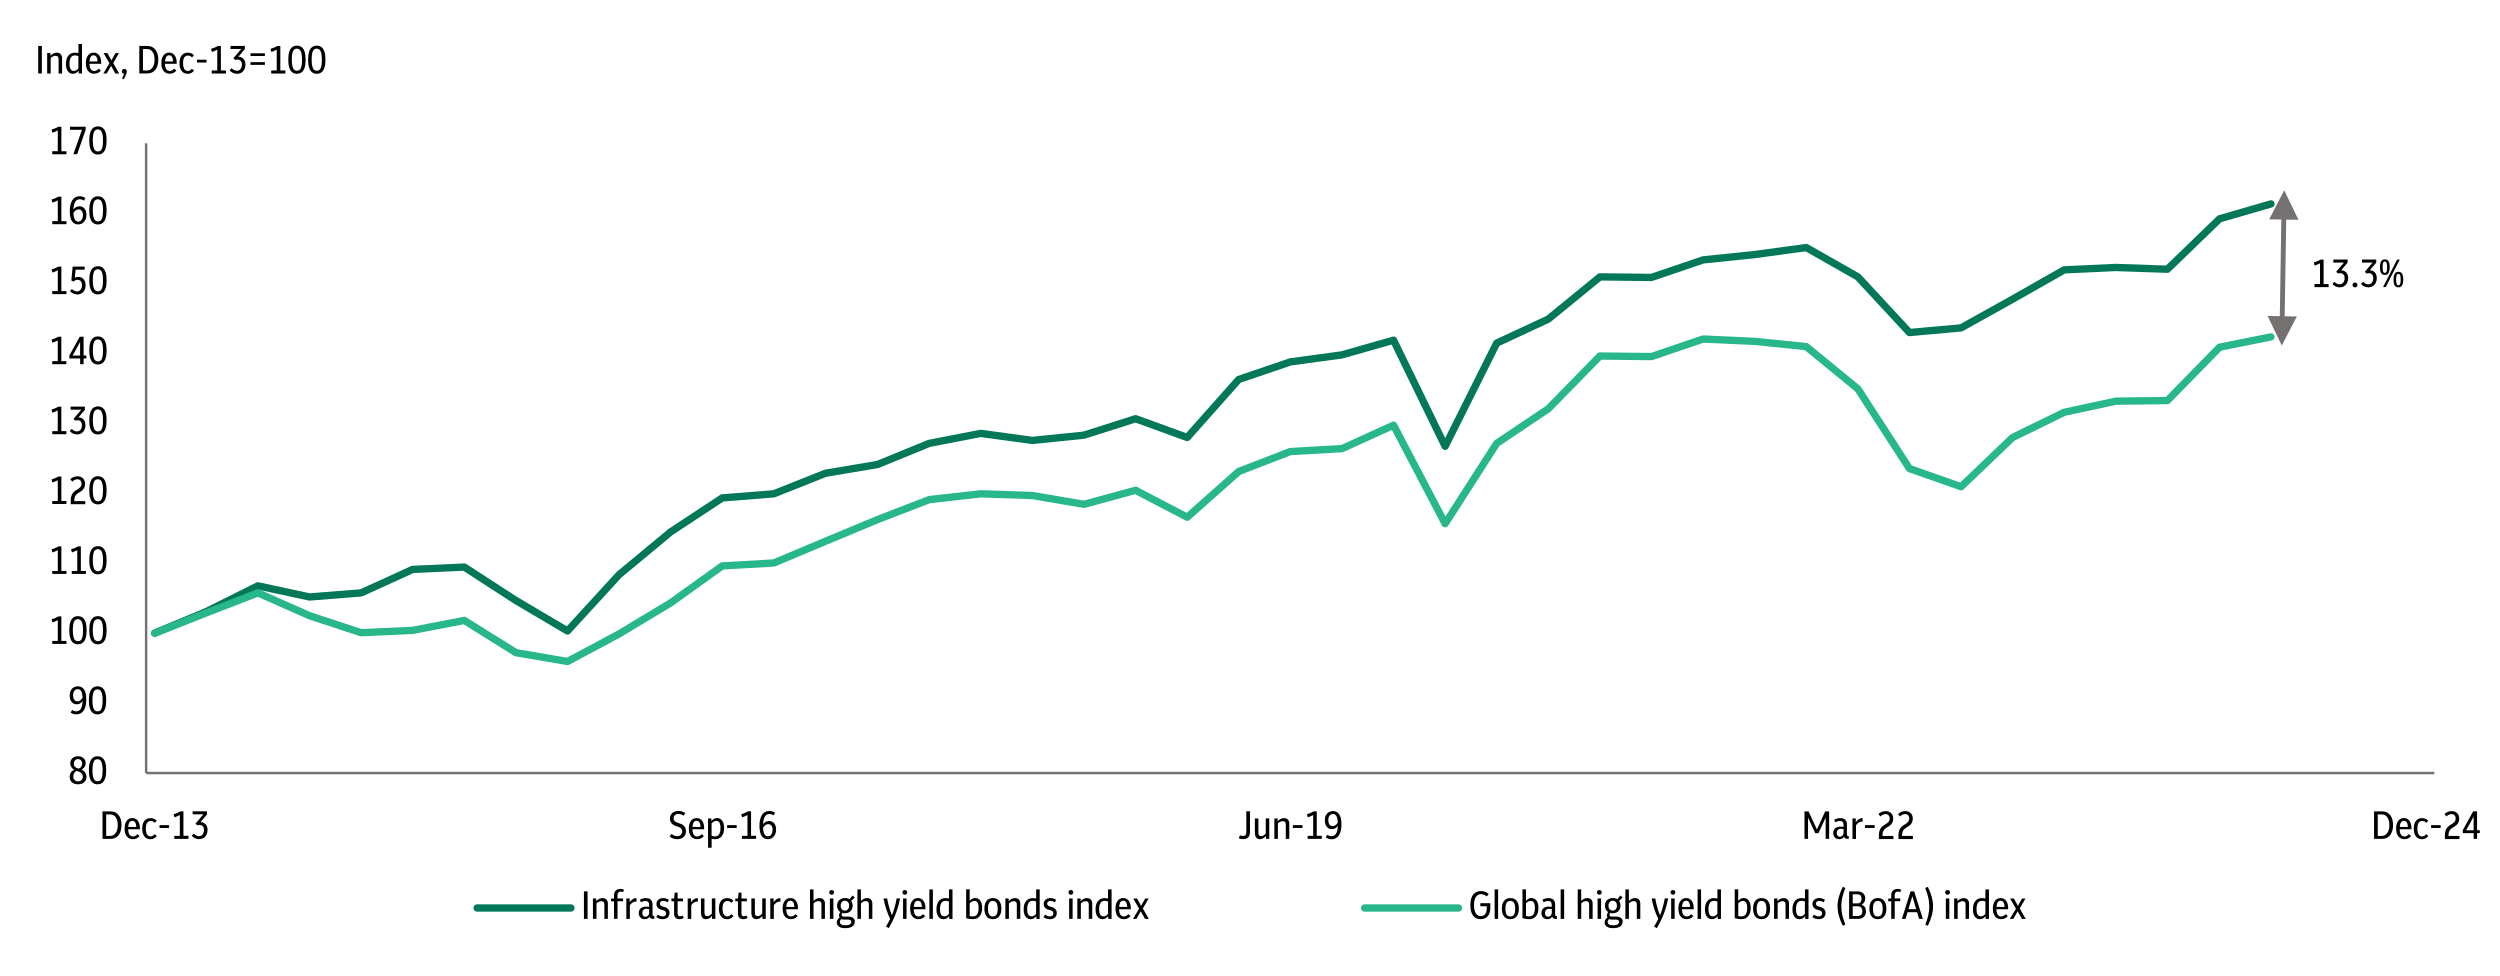 <?xml version="1.0" encoding="UTF-8"?>
<svg id="Layer_1" data-name="Layer 1" xmlns="http://www.w3.org/2000/svg" xmlns:xlink="http://www.w3.org/1999/xlink" viewBox="0 0 494.07 192.96">
  <defs>
    <style>
      .cls-1 {
        clip-path: url(#clippath-20);
      }

      .cls-2 {
        clip-path: url(#clippath-11);
      }

      .cls-3 {
        clip-path: url(#clippath-16);
      }

      .cls-4 {
        stroke: #767171;
        stroke-width: .48px;
      }

      .cls-4, .cls-5, .cls-6, .cls-7, .cls-8 {
        fill: none;
      }

      .cls-4, .cls-7, .cls-8 {
        stroke-linejoin: round;
      }

      .cls-9 {
        clip-path: url(#clippath-2);
      }

      .cls-10 {
        clip-path: url(#clippath-13);
      }

      .cls-11, .cls-5, .cls-12, .cls-13 {
        stroke-width: 0px;
      }

      .cls-14 {
        clip-path: url(#clippath-15);
      }

      .cls-15 {
        clip-path: url(#clippath-6);
      }

      .cls-16 {
        clip-path: url(#clippath-7);
      }

      .cls-17 {
        clip-path: url(#clippath-21);
      }

      .cls-18 {
        clip-path: url(#clippath-1);
      }

      .cls-19 {
        clip-path: url(#clippath-4);
      }

      .cls-20 {
        clip-path: url(#clippath-12);
      }

      .cls-12 {
        fill: #fff;
      }

      .cls-6 {
        opacity: 0;
        stroke: #000;
        stroke-miterlimit: 10;
        stroke-width: .14px;
      }

      .cls-21 {
        clip-path: url(#clippath-9);
      }

      .cls-22 {
        clip-path: url(#clippath);
      }

      .cls-7 {
        stroke: #27b78a;
      }

      .cls-7, .cls-8 {
        stroke-linecap: round;
        stroke-width: 1.45px;
      }

      .cls-23 {
        clip-path: url(#clippath-19);
      }

      .cls-24 {
        clip-path: url(#clippath-3);
      }

      .cls-25 {
        clip-path: url(#clippath-8);
      }

      .cls-26 {
        clip-path: url(#clippath-18);
      }

      .cls-27 {
        clip-path: url(#clippath-14);
      }

      .cls-28 {
        clip-path: url(#clippath-17);
      }

      .cls-29 {
        clip-path: url(#clippath-5);
      }

      .cls-30 {
        clip-path: url(#clippath-10);
      }

      .cls-13 {
        fill: #767171;
      }

      .cls-8 {
        stroke: #027858;
      }
    </style>
    <clipPath id="clippath">
      <rect class="cls-5" x="-.07" y="-.1" width="494.16" height="211.2"/>
    </clipPath>
    <clipPath id="clippath-1">
      <rect class="cls-5" x=".05" y=".02" width="494.04" height="211.08"/>
    </clipPath>
    <clipPath id="clippath-2">
      <rect class="cls-5" x=".05" y=".02" width="494.04" height="211.08"/>
    </clipPath>
    <clipPath id="clippath-3">
      <rect class="cls-5" x=".05" y=".02" width="494.04" height="211.08"/>
    </clipPath>
    <clipPath id="clippath-4">
      <rect class="cls-5" x=".05" y=".02" width="494.04" height="211.08"/>
    </clipPath>
    <clipPath id="clippath-5">
      <rect class="cls-5" x=".05" y=".02" width="494.04" height="211.08"/>
    </clipPath>
    <clipPath id="clippath-6">
      <rect class="cls-5" x=".05" y=".02" width="494.04" height="211.08"/>
    </clipPath>
    <clipPath id="clippath-7">
      <rect class="cls-5" x=".05" y=".02" width="494.04" height="211.08"/>
    </clipPath>
    <clipPath id="clippath-8">
      <rect class="cls-5" x=".05" y=".02" width="494.04" height="211.08"/>
    </clipPath>
    <clipPath id="clippath-9">
      <rect class="cls-5" x=".05" y=".02" width="494.04" height="211.08"/>
    </clipPath>
    <clipPath id="clippath-10">
      <rect class="cls-5" x=".05" y=".02" width="494.04" height="211.08"/>
    </clipPath>
    <clipPath id="clippath-11">
      <rect class="cls-5" x=".05" y=".02" width="494.04" height="211.08"/>
    </clipPath>
    <clipPath id="clippath-12">
      <rect class="cls-5" x=".05" y=".02" width="494.04" height="211.08"/>
    </clipPath>
    <clipPath id="clippath-13">
      <rect class="cls-5" x=".05" y=".02" width="494.04" height="211.08"/>
    </clipPath>
    <clipPath id="clippath-14">
      <rect class="cls-5" x=".05" y=".02" width="494.04" height="211.08"/>
    </clipPath>
    <clipPath id="clippath-15">
      <rect class="cls-5" x=".05" y=".02" width="494.04" height="211.08"/>
    </clipPath>
    <clipPath id="clippath-16">
      <rect class="cls-5" x=".05" y=".02" width="494.04" height="211.08"/>
    </clipPath>
    <clipPath id="clippath-17">
      <rect class="cls-5" x=".05" y=".02" width="494.04" height="211.08"/>
    </clipPath>
    <clipPath id="clippath-18">
      <rect class="cls-5" x=".05" y=".02" width="494.04" height="211.08"/>
    </clipPath>
    <clipPath id="clippath-19">
      <rect class="cls-5" x=".05" y=".02" width="494.04" height="211.08"/>
    </clipPath>
    <clipPath id="clippath-20">
      <rect class="cls-5" x=".05" y=".02" width="494.04" height="211.08"/>
    </clipPath>
    <clipPath id="clippath-21">
      <rect class="cls-5" x=".05" y=".02" width="494.04" height="211.08"/>
    </clipPath>
  </defs>
  <g class="cls-22">
    <rect class="cls-6" width="494.07" height="211.08"/>
  </g>
  <rect class="cls-12" width="494.07" height="192.98"/>
  <line class="cls-4" x1="28.88" y1="152.77" x2="28.88" y2="28.33"/>
  <line class="cls-4" x1="28.88" y1="152.77" x2="481.1" y2="152.77"/>
  <polyline class="cls-8" points="30.58 125.11 40.78 120.87 50.97 115.78 61.17 117.98 71.37 117.17 81.56 112.53 91.76 112.07 101.95 118.67 112.15 124.7 122.35 113.57 132.54 105.12 142.74 98.4 152.93 97.59 163.13 93.53 173.44 91.79 183.64 87.62 193.83 85.65 204.03 87.04 214.23 86 224.42 82.75 234.62 86.46 244.81 74.99 255.01 71.52 265.21 70.13 275.4 67.23 285.6 88.2 295.79 67.81 305.99 63.06 316.19 54.72 326.38 54.83 336.58 51.36 346.77 50.31 356.97 48.92 367.17 54.72 377.36 65.72 387.56 64.8 397.75 59.12 407.95 53.33 418.15 52.86 428.34 53.21 438.65 43.24 448.8 40.3"/>
  <polyline class="cls-7" points="30.58 125.16 40.78 121.11 50.97 117.17 61.17 121.68 71.37 125.04 81.56 124.58 91.76 122.61 101.95 128.98 112.15 130.73 122.35 125.28 132.54 119.14 142.74 111.84 152.93 111.26 163.13 106.97 173.44 102.68 183.64 98.74 193.83 97.59 204.03 97.93 214.23 99.67 224.42 96.89 234.62 102.22 244.81 93.18 255.01 89.24 265.21 88.66 275.4 84.03 285.6 103.49 295.79 87.62 305.99 80.78 316.19 70.36 326.38 70.47 336.58 67 346.77 67.46 356.97 68.5 367.17 76.85 377.36 92.6 387.56 96.19 397.75 86.46 407.95 81.48 418.15 79.28 428.34 79.16 438.65 68.62 448.8 66.58"/>
  <g class="cls-18">
    <g>
      <path class="cls-11" d="M15.43,155c-.5,0-.9-.13-1.21-.4-.3-.27-.45-.62-.45-1.07,0-.63.29-1.1.86-1.4-.24-.15-.42-.34-.55-.56-.13-.22-.19-.47-.19-.75s.07-.51.2-.72c.13-.21.31-.37.54-.48.23-.11.49-.17.78-.17s.56.06.79.17c.23.12.41.28.54.48s.2.44.2.71c0,.57-.27,1-.82,1.29.3.14.54.34.71.58.17.24.26.52.26.85,0,.3-.07.56-.21.78s-.33.39-.58.51-.54.18-.87.18ZM14.48,153.43c0,.3.09.54.27.72.18.18.4.27.67.27s.5-.08.68-.25.27-.39.27-.68-.1-.51-.29-.69c-.19-.18-.46-.31-.79-.4-.05-.02-.1-.03-.15-.05-.21.1-.37.24-.48.42s-.17.4-.17.65ZM14.59,150.93c0,.26.08.47.23.62s.39.27.72.35c.24-.09.42-.22.53-.4.11-.18.17-.38.17-.6,0-.27-.08-.48-.24-.64-.16-.16-.36-.24-.59-.24s-.43.08-.58.24c-.15.16-.23.38-.23.66Z"/>
      <path class="cls-11" d="M19.27,155c-.35,0-.65-.09-.91-.28-.26-.19-.45-.48-.59-.89s-.21-.94-.21-1.6.07-1.2.21-1.6.34-.71.59-.89c.26-.19.56-.28.91-.28s.66.09.92.28c.26.19.45.48.59.89s.21.94.21,1.6-.07,1.2-.21,1.6-.34.71-.59.89c-.26.19-.56.28-.92.28ZM19.27,154.4c.23,0,.42-.07.57-.21s.26-.36.33-.68c.07-.31.11-.74.11-1.28s-.04-.97-.12-1.29-.19-.55-.34-.69c-.15-.14-.33-.21-.55-.21s-.41.07-.56.21c-.15.14-.26.36-.33.68s-.11.74-.11,1.28.04.97.12,1.29c.08.32.19.55.34.69s.33.21.55.21Z"/>
    </g>
  </g>
  <g class="cls-9">
    <g>
      <path class="cls-11" d="M15.09,141.18c-.42,0-.8-.12-1.14-.37l.31-.5c.26.18.54.27.83.27.77,0,1.18-.67,1.24-2.02-.32.42-.71.63-1.19.63-.27,0-.51-.07-.72-.22s-.37-.35-.48-.61-.17-.56-.17-.91c0-.38.07-.71.21-.98.14-.27.33-.48.57-.62s.52-.22.83-.22c.54,0,.95.21,1.24.64s.43,1.09.43,1.99-.17,1.65-.51,2.16c-.34.51-.82.76-1.43.76ZM14.45,137.42c0,.36.08.65.23.86.15.21.36.32.6.32.4,0,.75-.24,1.04-.71-.03-.57-.12-.99-.27-1.27s-.38-.42-.68-.42c-.28,0-.51.11-.67.32-.17.21-.25.51-.25.89Z"/>
      <path class="cls-11" d="M19.27,141.18c-.35,0-.65-.09-.91-.28-.26-.19-.45-.48-.59-.89s-.21-.94-.21-1.6.07-1.2.21-1.6.34-.71.59-.89c.26-.19.56-.28.91-.28s.66.09.92.28c.26.19.45.48.59.89s.21.94.21,1.6-.07,1.2-.21,1.6-.34.71-.59.89c-.26.19-.56.28-.92.28ZM19.27,140.59c.23,0,.42-.07.57-.21s.26-.36.33-.68c.07-.31.11-.74.11-1.28s-.04-.97-.12-1.29-.19-.55-.34-.69c-.15-.14-.33-.21-.55-.21s-.41.07-.56.21c-.15.14-.26.36-.33.68s-.11.74-.11,1.28.04.97.12,1.29c.08.32.19.55.34.69s.33.21.55.21Z"/>
    </g>
  </g>
  <g class="cls-24">
    <g>
      <path class="cls-11" d="M10.33,127.27v-.6h1.09v-4.11c-.17.09-.34.17-.51.24-.17.07-.35.14-.55.21l-.17-.61c.25-.08.49-.16.72-.26.23-.1.44-.2.64-.32h.58v4.84h1v.6h-2.8Z"/>
      <path class="cls-11" d="M15.4,127.33c-.35,0-.66-.09-.91-.28-.26-.19-.45-.48-.59-.89-.14-.41-.21-.95-.21-1.61s.07-1.2.21-1.61.34-.71.59-.89c.26-.19.56-.28.91-.28s.67.09.92.28c.26.19.45.49.59.89.14.41.21.95.21,1.61s-.07,1.2-.21,1.61c-.14.41-.34.71-.59.89-.26.19-.56.28-.92.28ZM15.4,126.73c.23,0,.42-.07.57-.21.15-.14.26-.36.33-.68.07-.32.11-.74.11-1.28s-.04-.98-.12-1.3-.19-.55-.34-.69c-.15-.14-.33-.21-.56-.21s-.41.07-.56.21c-.15.14-.26.36-.33.68-.07.32-.11.74-.11,1.28s.04.98.12,1.3.19.55.34.69c.15.14.33.21.55.21Z"/>
      <path class="cls-11" d="M19.35,127.33c-.35,0-.66-.09-.91-.28-.26-.19-.45-.48-.59-.89-.14-.41-.21-.95-.21-1.61s.07-1.2.21-1.61.34-.71.59-.89c.26-.19.56-.28.91-.28s.67.09.92.28c.26.19.45.49.59.89.14.41.21.95.21,1.61s-.07,1.2-.21,1.61c-.14.41-.34.71-.59.89-.26.19-.56.28-.92.28ZM19.35,126.73c.23,0,.42-.07.57-.21.15-.14.26-.36.33-.68.07-.32.11-.74.11-1.28s-.04-.98-.12-1.3-.19-.55-.34-.69c-.15-.14-.33-.21-.56-.21s-.41.07-.56.21c-.15.14-.26.36-.33.68-.07.32-.11.74-.11,1.28s.04.98.12,1.3.19.55.34.69c.15.14.33.21.55.21Z"/>
    </g>
  </g>
  <g class="cls-19">
    <g>
      <path class="cls-11" d="M10.33,113.44v-.6h1.09v-4.11c-.17.09-.34.17-.51.24-.17.07-.35.14-.55.21l-.17-.61c.25-.08.49-.16.72-.26.23-.1.44-.2.64-.32h.58v4.84h1v.6h-2.8Z"/>
      <path class="cls-11" d="M14.18,113.44v-.6h1.09v-4.11c-.17.09-.34.17-.51.24-.17.07-.35.14-.55.21l-.17-.61c.25-.08.49-.16.72-.26.23-.1.44-.2.64-.32h.58v4.84h1v.6h-2.8Z"/>
      <path class="cls-11" d="M19.35,113.5c-.35,0-.66-.09-.91-.28-.26-.19-.45-.48-.59-.89-.14-.41-.21-.95-.21-1.61s.07-1.2.21-1.61.34-.71.59-.89c.26-.19.56-.28.91-.28s.67.09.92.28c.26.19.45.49.59.89.14.41.21.95.21,1.61s-.07,1.2-.21,1.61c-.14.41-.34.71-.59.89-.26.19-.56.28-.92.28ZM19.35,112.9c.23,0,.42-.07.57-.21.15-.14.26-.36.33-.68.07-.32.11-.74.11-1.28s-.04-.98-.12-1.3-.19-.55-.34-.69c-.15-.14-.33-.21-.56-.21s-.41.07-.56.21c-.15.14-.26.36-.33.68-.07.32-.11.74-.11,1.28s.04.98.12,1.3.19.55.34.69c.15.14.33.21.55.21Z"/>
    </g>
  </g>
  <g class="cls-29">
    <g>
      <path class="cls-11" d="M10.33,99.62v-.6h1.09v-4.11c-.17.09-.34.17-.51.24-.17.07-.35.14-.55.21l-.17-.61c.25-.08.49-.16.72-.26.23-.1.44-.2.64-.32h.58v4.84h1v.6h-2.8Z"/>
      <path class="cls-11" d="M13.98,99.62v-.69c0-.46.08-.85.23-1.18s.41-.6.77-.83l.54-.35c.22-.15.37-.3.46-.46.09-.16.13-.34.13-.53,0-.26-.07-.47-.22-.63-.15-.16-.35-.23-.61-.23-.34,0-.67.15-1,.46l-.39-.47c.21-.2.43-.35.67-.44.23-.09.48-.14.75-.14.47,0,.83.14,1.1.41s.4.63.4,1.1c0,.32-.07.59-.21.84-.14.24-.36.47-.68.67l-.59.37c-.43.28-.64.73-.64,1.36v.16h2.16v.61h-2.88Z"/>
      <path class="cls-11" d="M19.35,99.68c-.35,0-.66-.09-.91-.28-.26-.19-.45-.48-.59-.89-.14-.41-.21-.95-.21-1.61s.07-1.2.21-1.61.34-.71.59-.89c.26-.19.56-.28.91-.28s.67.09.92.28c.26.19.45.49.59.89.14.41.21.95.21,1.61s-.07,1.2-.21,1.61c-.14.41-.34.71-.59.89-.26.19-.56.28-.92.28ZM19.35,99.08c.23,0,.42-.07.57-.21.15-.14.26-.36.33-.68.07-.32.11-.74.11-1.28s-.04-.98-.12-1.3-.19-.55-.34-.69c-.15-.14-.33-.21-.56-.21s-.41.07-.56.21c-.15.14-.26.36-.33.68-.07.32-.11.74-.11,1.28s.04.98.12,1.3.19.55.34.69c.15.14.33.21.55.21Z"/>
    </g>
  </g>
  <g class="cls-15">
    <g>
      <path class="cls-11" d="M10.33,85.8v-.6h1.08v-4.09c-.17.09-.34.17-.51.24s-.35.14-.55.21l-.17-.61c.25-.08.49-.16.72-.26.23-.1.44-.2.64-.31h.58v4.83h.99v.6h-2.79Z"/>
      <path class="cls-11" d="M15.27,85.86c-.59,0-1.09-.22-1.49-.67l.4-.43c.32.34.66.5,1.02.5.3,0,.54-.11.72-.34.18-.23.27-.51.27-.85s-.08-.59-.24-.76c-.16-.17-.36-.26-.6-.26-.07,0-.14,0-.21.02-.07.02-.15.04-.23.06l-.39-.34,1.55-1.83h-2.11v-.6h2.82v.61l-1.28,1.52c.42.01.76.15,1.01.43s.38.65.38,1.13c0,.35-.07.65-.21.93s-.33.48-.57.64c-.25.15-.53.23-.86.23Z"/>
      <path class="cls-11" d="M19.35,85.86c-.35,0-.65-.09-.91-.28s-.45-.48-.59-.89-.21-.94-.21-1.6.07-1.2.21-1.6.34-.71.59-.89.56-.28.91-.28.66.09.92.28c.26.19.45.48.59.89s.21.94.21,1.6-.07,1.2-.21,1.6-.34.71-.59.89c-.26.19-.56.28-.92.28ZM19.35,85.27c.23,0,.42-.07.57-.21s.26-.36.33-.68c.07-.32.11-.74.11-1.28s-.04-.97-.12-1.29-.19-.55-.34-.69c-.15-.14-.33-.21-.55-.21s-.41.07-.56.21-.26.36-.33.68c-.07.32-.11.74-.11,1.28s.04.97.12,1.29c.08.32.19.55.34.69s.33.21.55.21Z"/>
    </g>
  </g>
  <g class="cls-16">
    <g>
      <path class="cls-11" d="M10.33,71.97v-.6h1.08v-4.09c-.17.09-.34.17-.51.24s-.35.14-.55.21l-.17-.61c.25-.08.49-.16.72-.26.23-.1.44-.2.64-.31h.58v4.83h.99v.6h-2.79Z"/>
      <path class="cls-11" d="M15.84,71.97v-1.13h-2.14v-.57l2.05-3.72h.77v3.72h.54v.57h-.54v1.13h-.68ZM14.36,70.26h1.47v-2.68l-1.47,2.68Z"/>
      <path class="cls-11" d="M19.35,72.03c-.35,0-.65-.09-.91-.28s-.45-.48-.59-.89-.21-.94-.21-1.6.07-1.2.21-1.6.34-.71.59-.89.56-.28.91-.28.66.09.92.28c.26.19.45.48.59.89s.21.94.21,1.6-.07,1.2-.21,1.6-.34.71-.59.89c-.26.19-.56.28-.92.28ZM19.35,71.44c.23,0,.42-.07.57-.21s.26-.36.33-.68c.07-.32.11-.74.11-1.28s-.04-.97-.12-1.29-.19-.55-.34-.69c-.15-.14-.33-.21-.55-.21s-.41.07-.56.21-.26.36-.33.68c-.07.32-.11.74-.11,1.28s.04.97.12,1.29c.08.32.19.55.34.69s.33.21.55.21Z"/>
    </g>
  </g>
  <g class="cls-25">
    <g>
      <path class="cls-11" d="M10.33,58.12v-.6h1.09v-4.11c-.17.09-.34.18-.51.25-.17.07-.35.14-.55.21l-.17-.61c.25-.08.49-.16.72-.26.23-.1.44-.2.64-.31h.58v4.84h1v.6h-2.8Z"/>
      <path class="cls-11" d="M15.26,58.18c-.28,0-.54-.06-.79-.17-.25-.12-.47-.27-.65-.46l.4-.43c.31.31.64.47,1,.47.29,0,.53-.11.71-.34.18-.23.28-.52.28-.87s-.08-.6-.23-.79c-.15-.19-.36-.29-.64-.29-.31,0-.57.11-.8.34l-.44-.2.26-2.75h2.37v.6h-1.79l-.15,1.6c.21-.11.44-.17.68-.17.43,0,.78.15,1.05.45.27.3.4.71.4,1.23,0,.36-.07.67-.21.94-.14.27-.33.48-.58.63-.25.15-.54.23-.87.23Z"/>
      <path class="cls-11" d="M19.35,58.18c-.35,0-.66-.09-.91-.28-.26-.19-.45-.48-.59-.89s-.21-.95-.21-1.61.07-1.2.21-1.61c.14-.41.34-.71.59-.89.26-.19.56-.28.91-.28s.67.09.92.28c.26.19.45.48.59.89.14.41.21.95.21,1.61s-.07,1.2-.21,1.61c-.14.41-.34.71-.59.89-.26.19-.56.28-.92.28ZM19.35,57.58c.23,0,.42-.07.57-.21.15-.14.26-.36.33-.68.07-.32.11-.74.11-1.28s-.04-.98-.12-1.3c-.08-.32-.19-.55-.34-.69s-.33-.21-.56-.21-.41.07-.56.21c-.15.14-.26.36-.33.68-.07.32-.11.74-.11,1.28s.04.98.12,1.3.19.55.34.69c.15.14.33.21.55.21Z"/>
    </g>
  </g>
  <g class="cls-21">
    <g>
      <path class="cls-11" d="M10.33,44.3v-.6h1.09v-4.11c-.17.09-.34.18-.51.25-.17.07-.35.14-.55.21l-.17-.61c.25-.08.49-.16.72-.26.23-.1.44-.2.64-.31h.58v4.84h1v.6h-2.8Z"/>
      <path class="cls-11" d="M15.47,44.36c-.53,0-.95-.21-1.24-.64-.29-.43-.44-1.09-.44-2s.17-1.66.51-2.17c.34-.51.82-.77,1.44-.77.42,0,.8.12,1.14.37l-.3.5c-.27-.18-.55-.27-.83-.27-.77,0-1.18.67-1.24,2.01.32-.41.72-.62,1.21-.62.4,0,.73.15.98.45.25.3.38.71.38,1.24,0,.38-.07.71-.21.99-.14.28-.33.5-.57.66-.24.16-.52.24-.84.24ZM15.55,41.38c-.41,0-.76.24-1.04.72.05,1.12.36,1.69.95,1.69.29,0,.52-.12.68-.36.17-.24.25-.55.25-.92s-.08-.65-.23-.84c-.16-.19-.36-.28-.61-.28Z"/>
      <path class="cls-11" d="M19.35,44.36c-.35,0-.66-.09-.91-.28-.26-.19-.45-.48-.59-.89s-.21-.95-.21-1.61.07-1.2.21-1.61c.14-.41.34-.71.59-.89.26-.19.56-.28.91-.28s.67.09.92.28c.26.19.45.48.59.89.14.41.21.95.21,1.61s-.07,1.2-.21,1.61c-.14.41-.34.71-.59.89-.26.19-.56.28-.92.28ZM19.35,43.76c.23,0,.42-.07.57-.21.15-.14.26-.36.33-.68.07-.32.11-.74.11-1.28s-.04-.98-.12-1.3c-.08-.32-.19-.55-.34-.69s-.33-.21-.56-.21-.41.07-.56.21c-.15.14-.26.36-.33.68-.07.32-.11.74-.11,1.28s.04.98.12,1.3.19.55.34.69c.15.14.33.21.55.21Z"/>
    </g>
  </g>
  <g class="cls-30">
    <g>
      <path class="cls-11" d="M10.33,30.48v-.6h1.09v-4.11c-.17.09-.34.18-.51.25-.17.07-.35.14-.55.21l-.17-.61c.25-.08.49-.16.72-.26.23-.1.44-.2.64-.31h.58v4.84h1v.6h-2.8Z"/>
      <path class="cls-11" d="M14.49,30.48l1.71-4.83h-2.36v-.61h3.09v.6l-1.68,4.84h-.76Z"/>
      <path class="cls-11" d="M19.35,30.54c-.35,0-.66-.09-.91-.28-.26-.19-.45-.48-.59-.89s-.21-.95-.21-1.61.07-1.2.21-1.61c.14-.41.34-.71.59-.89.26-.19.56-.28.91-.28s.67.09.92.28c.26.19.45.48.59.89.14.41.21.95.21,1.61s-.07,1.2-.21,1.61c-.14.41-.34.71-.59.89-.26.19-.56.28-.92.28ZM19.35,29.94c.23,0,.42-.07.57-.21.15-.14.26-.36.33-.68.07-.32.11-.74.11-1.28s-.04-.98-.12-1.3c-.08-.32-.19-.55-.34-.69s-.33-.21-.56-.21-.41.07-.56.21c-.15.14-.26.36-.33.68-.07.32-.11.74-.11,1.28s.04.98.12,1.3.19.55.34.69c.15.14.33.21.55.21Z"/>
    </g>
  </g>
  <g class="cls-2">
    <g>
      <path class="cls-11" d="M20.26,165.79v-5.44h1.57c.45,0,.84.11,1.17.33.33.22.58.53.75.93s.26.88.26,1.44-.09,1.05-.26,1.46-.43.73-.75.95c-.33.22-.72.33-1.17.33h-1.56ZM21.75,160.95h-.77v4.25h.77c.48,0,.85-.19,1.12-.58.27-.38.4-.91.4-1.56s-.13-1.17-.4-1.55c-.26-.37-.64-.56-1.13-.56Z"/>
      <path class="cls-11" d="M26.31,165.85c-.53,0-.94-.18-1.24-.54-.3-.36-.45-.88-.45-1.55s.14-1.16.41-1.53c.27-.37.64-.56,1.12-.56.31,0,.58.08.8.25.23.16.4.39.52.68.12.29.18.63.18,1.02v.27h-2.32c.03.95.35,1.42.96,1.42.33,0,.61-.16.86-.47l.44.39c-.34.41-.77.61-1.28.61ZM26.15,162.21c-.48,0-.75.41-.81,1.22h1.61c-.05-.81-.32-1.22-.8-1.22Z"/>
      <path class="cls-11" d="M29.73,165.85c-.51,0-.91-.18-1.19-.55-.29-.37-.43-.88-.43-1.54s.14-1.18.43-1.54c.29-.36.69-.54,1.21-.54.49,0,.89.17,1.22.51l-.38.43c-.23-.25-.5-.37-.81-.37-.64,0-.96.5-.96,1.49,0,.51.08.89.24,1.16.16.26.39.4.69.4s.57-.15.8-.45l.44.38c-.18.21-.37.37-.57.47-.2.1-.43.16-.69.16Z"/>
      <path class="cls-11" d="M31.53,163.63v-.56h1.89v.56h-1.89Z"/>
      <path class="cls-11" d="M34.45,165.79v-.6h1.09v-4.11c-.17.09-.34.17-.51.24-.17.07-.35.14-.55.21l-.17-.61c.25-.08.49-.16.72-.26.23-.1.44-.2.64-.32h.58v4.84h1v.6h-2.8Z"/>
      <path class="cls-11" d="M39.38,165.85c-.6,0-1.09-.23-1.49-.68l.4-.43c.32.34.66.51,1.03.51.3,0,.54-.11.72-.34.18-.23.27-.51.27-.86s-.08-.59-.24-.76-.36-.26-.61-.26c-.07,0-.14,0-.21.02-.07.02-.15.04-.23.06l-.39-.34,1.56-1.83h-2.12v-.6h2.83v.61l-1.28,1.52c.42.01.76.15,1.01.43.26.27.39.65.39,1.13,0,.35-.07.66-.21.93-.14.27-.33.49-.58.64s-.54.23-.87.23Z"/>
    </g>
  </g>
  <g class="cls-20">
    <g>
      <path class="cls-11" d="M133.84,165.85c-.56,0-1.05-.17-1.49-.51l.34-.53c.39.29.77.44,1.14.44.3,0,.54-.09.72-.26.18-.17.28-.4.28-.68,0-.22-.07-.41-.2-.56s-.35-.27-.64-.36l-.36-.12c-.38-.12-.68-.31-.9-.57s-.33-.57-.33-.94c0-.3.07-.56.21-.79.14-.22.33-.4.58-.52.25-.12.54-.19.87-.19.52,0,.98.14,1.37.43l-.33.52c-.35-.24-.69-.36-1.03-.36-.29,0-.51.08-.69.25-.17.17-.26.38-.26.64,0,.21.06.38.19.52s.32.25.59.33l.35.12c.45.14.78.33.99.59.22.25.32.57.32.96,0,.49-.16.87-.47,1.16-.31.28-.73.42-1.25.42Z"/>
      <path class="cls-11" d="M137.82,165.85c-.53,0-.94-.18-1.24-.54-.3-.36-.45-.88-.45-1.55s.14-1.16.41-1.53c.27-.37.64-.56,1.12-.56.31,0,.58.08.8.25.23.16.4.39.52.68.12.29.18.63.18,1.02v.27h-2.32c.03.95.35,1.42.96,1.42.33,0,.61-.16.86-.47l.44.39c-.34.41-.77.61-1.28.61ZM137.66,162.21c-.48,0-.75.41-.81,1.22h1.61c-.05-.81-.32-1.22-.8-1.22Z"/>
      <path class="cls-11" d="M139.93,167.54v-5.79h.65v.53c.17-.2.35-.35.53-.46.18-.1.39-.15.62-.15.41,0,.74.17.99.51.25.34.38.82.38,1.43,0,.72-.16,1.27-.47,1.66-.32.39-.75.58-1.31.58-.23,0-.46-.03-.68-.09v1.78h-.69ZM141.54,162.24c-.17,0-.34.04-.49.13-.16.09-.3.2-.42.35v2.46c.12.04.24.07.35.09.11.02.22.03.31.03.73,0,1.1-.56,1.1-1.69,0-.92-.28-1.38-.84-1.38Z"/>
      <path class="cls-11" d="M143.7,163.63v-.56h1.89v.56h-1.89Z"/>
      <path class="cls-11" d="M146.63,165.79v-.6h1.09v-4.11c-.17.09-.34.17-.51.24-.17.07-.35.14-.55.21l-.17-.61c.25-.08.49-.16.72-.26.23-.1.44-.2.64-.32h.58v4.84h1v.6h-2.8Z"/>
      <path class="cls-11" d="M151.77,165.85c-.53,0-.95-.21-1.24-.64-.29-.42-.44-1.09-.44-2s.17-1.65.51-2.17.82-.77,1.44-.77c.42,0,.8.12,1.14.37l-.3.5c-.27-.18-.55-.27-.83-.27-.77,0-1.18.67-1.24,2.01.32-.42.72-.62,1.21-.62.4,0,.73.15.98.45s.38.71.38,1.24c0,.38-.07.71-.21.99s-.33.5-.57.66c-.24.16-.52.24-.84.24ZM151.84,162.87c-.41,0-.76.24-1.04.72.05,1.12.36,1.69.95,1.69.29,0,.52-.12.68-.36s.25-.55.25-.92-.08-.65-.23-.84c-.16-.19-.36-.28-.61-.28Z"/>
    </g>
  </g>
  <g class="cls-10">
    <g>
      <path class="cls-11" d="M245.72,165.85c-.16,0-.31-.02-.47-.05s-.3-.08-.43-.14l.23-.58c.23.09.44.14.65.14.41,0,.61-.27.61-.82v-4.07h.72v4.05c0,.51-.12.88-.35,1.11-.24.23-.55.34-.95.34Z"/>
      <path class="cls-11" d="M249,165.85c-.67,0-1-.46-1-1.37v-2.73h.69v2.67c0,.31.04.53.12.64.08.12.22.18.41.18.36,0,.67-.17.93-.51v-2.99h.69v4.04h-.65v-.58c-.34.42-.73.64-1.19.64Z"/>
      <path class="cls-11" d="M251.85,165.79v-4.04h.65v.54c.37-.41.79-.61,1.26-.61.32,0,.57.1.76.29.18.2.28.46.28.8v3.02h-.69v-2.9c0-.4-.2-.6-.59-.6-.18,0-.36.04-.53.12-.17.08-.32.19-.44.32v3.06h-.69Z"/>
      <path class="cls-11" d="M255.51,163.63v-.56h1.89v.56h-1.89Z"/>
      <path class="cls-11" d="M258.43,165.79v-.6h1.09v-4.11c-.17.09-.34.17-.51.24-.17.07-.35.14-.55.21l-.17-.61c.25-.08.49-.16.72-.26.23-.1.44-.2.64-.32h.58v4.84h1v.6h-2.8Z"/>
      <path class="cls-11" d="M263.15,165.85c-.42,0-.8-.12-1.14-.37l.31-.5c.26.18.54.27.83.27.77,0,1.18-.67,1.24-2.02-.32.42-.71.63-1.19.63-.27,0-.52-.07-.72-.22-.21-.15-.37-.35-.49-.61-.12-.26-.17-.57-.17-.91,0-.38.07-.71.21-.98.14-.27.33-.48.57-.63.24-.14.52-.22.83-.22.54,0,.95.21,1.24.64.29.43.44,1.09.44,2s-.17,1.66-.51,2.17c-.34.51-.82.77-1.44.77ZM262.51,162.08c0,.36.08.65.23.87.16.21.36.32.61.32.4,0,.75-.24,1.04-.71-.03-.57-.12-.99-.27-1.27-.16-.28-.38-.42-.68-.42-.29,0-.51.11-.68.32s-.25.51-.25.89Z"/>
    </g>
  </g>
  <g class="cls-27">
    <g>
      <path class="cls-11" d="M356.62,165.79v-5.44h.8l1.65,3.57,1.64-3.57h.78v5.44h-.69v-4.22l-1.42,3.09h-.64l-1.42-3.09v4.22h-.69Z"/>
      <path class="cls-11" d="M363.5,165.85c-.36,0-.65-.11-.87-.33-.22-.22-.33-.51-.33-.88,0-.4.13-.71.38-.94.26-.23.61-.34,1.05-.34.09,0,.19,0,.29.01s.21.02.31.04v-.4c0-.51-.24-.76-.72-.76-.28,0-.58.08-.89.25l-.23-.5c.39-.21.8-.32,1.22-.32s.75.11.97.33c.22.22.33.54.33.95v1.89c0,.16.02.26.06.31.04.05.12.07.24.07h.05v.56h-.23c-.37,0-.61-.15-.71-.45-.19.34-.5.51-.95.51ZM363,164.64c0,.23.05.41.16.53.11.13.26.19.45.19.2,0,.38-.08.52-.23.14-.15.22-.37.22-.67v-.61c-.19-.04-.35-.06-.49-.06-.28,0-.49.07-.64.22-.15.15-.22.36-.22.63Z"/>
      <path class="cls-11" d="M366.1,165.79v-4.04h.65v.75c.16-.24.35-.44.57-.59.22-.15.43-.22.64-.22h.08s.05,0,.07.02v.65s-.04,0-.05,0h-.04c-.23,0-.45.06-.65.17-.2.11-.39.3-.57.56v2.71h-.69Z"/>
      <path class="cls-11" d="M368.59,163.63v-.56h1.89v.56h-1.89Z"/>
      <path class="cls-11" d="M371.32,165.79v-.69c0-.46.08-.85.23-1.18.15-.32.41-.6.77-.83l.54-.35c.22-.15.37-.3.46-.46s.13-.34.13-.53c0-.26-.07-.47-.22-.63-.15-.16-.35-.23-.61-.23-.34,0-.67.15-1,.46l-.39-.47c.21-.2.43-.35.67-.44.23-.09.48-.14.75-.14.47,0,.83.14,1.1.41s.4.63.4,1.1c0,.32-.07.59-.21.84s-.36.47-.68.67l-.59.37c-.42.28-.64.73-.64,1.36v.16h2.16v.61h-2.88Z"/>
      <path class="cls-11" d="M375.19,165.79v-.69c0-.46.08-.85.23-1.18.15-.32.41-.6.77-.83l.54-.35c.22-.15.37-.3.46-.46s.13-.34.13-.53c0-.26-.07-.47-.22-.63-.15-.16-.35-.23-.61-.23-.34,0-.67.15-1,.46l-.39-.47c.21-.2.43-.35.67-.44.23-.09.48-.14.75-.14.47,0,.83.14,1.1.41s.4.63.4,1.1c0,.32-.07.59-.21.84s-.36.47-.68.67l-.59.37c-.42.28-.64.73-.64,1.36v.16h2.16v.61h-2.88Z"/>
    </g>
  </g>
  <g class="cls-14">
    <g>
      <path class="cls-11" d="M469.18,165.79v-5.44h1.57c.45,0,.84.11,1.17.33.33.22.58.53.75.93.17.4.26.88.26,1.44s-.09,1.05-.26,1.46c-.18.41-.43.73-.75.95-.33.22-.71.33-1.17.33h-1.56ZM470.68,160.95h-.77v4.25h.77c.48,0,.85-.19,1.12-.58s.4-.91.4-1.56-.13-1.17-.4-1.55c-.26-.37-.64-.56-1.13-.56Z"/>
      <path class="cls-11" d="M475.23,165.85c-.53,0-.94-.18-1.24-.54-.3-.36-.45-.88-.45-1.55s.14-1.16.41-1.53c.27-.37.64-.56,1.12-.56.31,0,.58.08.8.25.23.16.4.39.52.68.12.29.18.63.18,1.02v.27h-2.33c.03.95.35,1.42.96,1.42.33,0,.61-.16.86-.47l.44.39c-.34.41-.77.61-1.28.61ZM475.07,162.21c-.48,0-.75.41-.81,1.22h1.61c-.05-.81-.32-1.22-.8-1.22Z"/>
      <path class="cls-11" d="M478.65,165.85c-.51,0-.91-.18-1.19-.55-.29-.37-.43-.88-.43-1.54s.14-1.18.43-1.54c.29-.36.69-.54,1.21-.54.49,0,.89.17,1.22.51l-.38.43c-.23-.25-.5-.37-.81-.37-.64,0-.96.5-.96,1.49,0,.51.08.89.24,1.16.16.26.39.4.69.4s.57-.15.8-.45l.44.38c-.18.21-.37.37-.57.47-.2.1-.43.16-.69.16Z"/>
      <path class="cls-11" d="M480.45,163.63v-.56h1.89v.56h-1.89Z"/>
      <path class="cls-11" d="M483.18,165.79v-.69c0-.46.08-.85.23-1.18.15-.32.41-.6.77-.83l.54-.35c.22-.15.37-.3.46-.46s.13-.34.13-.53c0-.26-.07-.47-.22-.63-.15-.16-.35-.23-.61-.23-.34,0-.67.15-1,.46l-.39-.47c.21-.2.43-.35.67-.44.23-.09.48-.14.75-.14.47,0,.83.14,1.1.41s.4.63.4,1.1c0,.32-.07.59-.21.84s-.36.47-.68.67l-.59.37c-.42.28-.64.73-.64,1.36v.16h2.16v.61h-2.88Z"/>
      <path class="cls-11" d="M488.86,165.79v-1.14h-2.15v-.58l2.06-3.73h.77v3.73h.54v.58h-.54v1.14h-.68ZM487.38,164.08h1.48v-2.69l-1.48,2.69Z"/>
    </g>
  </g>
  <line class="cls-8" x1="94.29" y1="179.44" x2="112.83" y2="179.44"/>
  <g class="cls-3">
    <g>
      <path class="cls-11" d="M115.4,181.6v-5.44h.72v5.44h-.72Z"/>
      <path class="cls-11" d="M117.18,181.6v-4.04h.65v.54c.37-.41.79-.61,1.26-.61.32,0,.57.1.76.29.18.2.28.46.28.8v3.02h-.69v-2.9c0-.4-.2-.6-.59-.6-.18,0-.36.04-.53.12-.17.08-.32.19-.44.32v3.06h-.69Z"/>
      <path class="cls-11" d="M121.35,181.6v-3.49h-.59v-.54h.59v-.64c0-.43.12-.75.37-.95s.54-.31.89-.31c.15,0,.28.01.4.05s.24.07.33.12l-.22.47c-.15-.07-.3-.11-.47-.11s-.31.06-.43.17c-.12.12-.18.3-.18.55v.64h1.1v.54h-1.1v3.49h-.69Z"/>
      <path class="cls-11" d="M123.78,181.6v-4.04h.65v.75c.16-.24.35-.44.57-.59.22-.15.43-.22.64-.22h.08s.05,0,.07.02v.65s-.04,0-.05,0h-.04c-.23,0-.45.06-.65.17s-.39.3-.57.56v2.71h-.69Z"/>
      <path class="cls-11" d="M127.44,181.66c-.36,0-.65-.11-.87-.33-.22-.22-.33-.51-.33-.88,0-.4.13-.71.38-.94.26-.23.61-.34,1.05-.34.09,0,.19,0,.3.01.1,0,.21.02.31.04v-.4c0-.51-.24-.76-.72-.76-.28,0-.58.08-.89.25l-.23-.5c.39-.21.8-.32,1.22-.32s.75.11.97.33c.22.22.33.54.33.95v1.89c0,.16.02.26.06.31.04.05.12.07.24.07h.05v.56h-.23c-.37,0-.61-.15-.71-.45-.19.34-.5.51-.95.51ZM126.94,180.45c0,.23.05.41.16.53.11.13.26.19.45.19.2,0,.38-.08.52-.23.15-.15.22-.37.22-.67v-.61c-.19-.04-.35-.06-.49-.06-.28,0-.49.07-.64.22-.15.15-.22.36-.22.63Z"/>
      <path class="cls-11" d="M130.96,181.66c-.23,0-.45-.04-.67-.11-.22-.07-.42-.17-.59-.3l.3-.49c.17.11.33.19.49.26.16.06.32.09.47.09.21,0,.38-.05.5-.16.12-.11.18-.26.18-.44,0-.31-.17-.51-.52-.61l-.42-.11c-.3-.08-.54-.22-.71-.42-.17-.2-.26-.44-.26-.73,0-.35.13-.63.38-.84.25-.21.57-.32.96-.32.2,0,.39.03.58.09.19.06.37.15.55.27l-.27.48c-.16-.09-.3-.17-.44-.21-.14-.05-.27-.07-.41-.07-.19,0-.34.05-.47.14-.12.1-.19.23-.19.4,0,.13.04.24.12.34s.21.17.38.22l.42.12c.32.09.56.23.73.44.17.2.25.45.25.74,0,.37-.12.67-.37.89-.25.22-.58.33-1,.33Z"/>
      <path class="cls-11" d="M134.28,181.66c-.32,0-.57-.09-.77-.28s-.29-.45-.29-.8v-2.47h-.53v-.54h.54l.12-1.17h.57v1.17h1.07v.54h-1.07v2.41c0,.21.05.36.14.45.09.09.2.13.31.13.15,0,.33-.06.54-.17l.22.47c-.12.09-.26.15-.41.19-.15.04-.29.06-.44.06Z"/>
      <path class="cls-11" d="M135.91,181.6v-4.04h.65v.75c.16-.24.35-.44.57-.59.22-.15.43-.22.64-.22h.08s.05,0,.07.02v.65s-.04,0-.05,0h-.04c-.23,0-.45.06-.65.17s-.39.3-.57.56v2.71h-.69Z"/>
      <path class="cls-11" d="M139.53,181.66c-.67,0-1-.46-1-1.37v-2.73h.69v2.67c0,.31.04.53.12.64.08.12.22.18.41.18.36,0,.67-.17.93-.51v-2.99h.69v4.04h-.65v-.58c-.34.42-.73.64-1.19.64Z"/>
      <path class="cls-11" d="M143.7,181.66c-.51,0-.91-.18-1.19-.55-.29-.37-.43-.88-.43-1.54s.14-1.18.43-1.54c.29-.36.69-.54,1.21-.54.49,0,.89.17,1.22.51l-.38.43c-.23-.25-.5-.37-.81-.37-.64,0-.96.5-.96,1.49,0,.51.08.89.24,1.16.16.26.39.4.69.4s.57-.15.8-.45l.44.38c-.18.21-.37.37-.57.47-.2.1-.43.16-.69.16Z"/>
      <path class="cls-11" d="M146.9,181.66c-.32,0-.57-.09-.77-.28s-.29-.45-.29-.8v-2.47h-.53v-.54h.54l.12-1.17h.57v1.17h1.07v.54h-1.07v2.41c0,.21.05.36.14.45.09.09.2.13.31.13.15,0,.33-.06.54-.17l.22.47c-.12.09-.26.15-.41.19-.15.04-.29.06-.44.06Z"/>
      <path class="cls-11" d="M149.49,181.66c-.67,0-1-.46-1-1.37v-2.73h.69v2.67c0,.31.04.53.12.64.08.12.22.18.41.18.36,0,.67-.17.93-.51v-2.99h.69v4.04h-.65v-.58c-.34.42-.73.64-1.19.64Z"/>
      <path class="cls-11" d="M152.23,181.6v-4.04h.65v.75c.16-.24.35-.44.57-.59.22-.15.43-.22.64-.22h.08s.05,0,.07.02v.65s-.04,0-.05,0h-.04c-.23,0-.45.06-.65.17s-.39.3-.57.56v2.71h-.69Z"/>
      <path class="cls-11" d="M156.36,181.66c-.53,0-.94-.18-1.24-.54-.3-.36-.45-.88-.45-1.55s.14-1.16.41-1.53c.27-.37.64-.56,1.12-.56.31,0,.58.08.8.25.23.16.4.39.52.68.12.29.18.63.18,1.02v.27h-2.32c.03.95.35,1.42.96,1.42.33,0,.61-.16.86-.47l.44.39c-.34.41-.77.61-1.28.61ZM156.2,178.01c-.48,0-.75.41-.81,1.22h1.61c-.05-.81-.32-1.22-.8-1.22Z"/>
      <path class="cls-11" d="M160.08,181.6v-5.83h.69v2.29c.36-.38.77-.58,1.22-.58.32,0,.57.1.76.29.18.2.28.46.28.8v3.02h-.69v-2.9c0-.4-.2-.6-.59-.6-.18,0-.36.04-.53.12-.17.08-.32.19-.44.32v3.06h-.69Z"/>
      <path class="cls-11" d="M164.35,176.83c-.13,0-.24-.05-.33-.14-.09-.09-.14-.21-.14-.34s.05-.25.14-.33.2-.13.33-.13.25.04.34.13c.09.09.14.2.14.33s-.05.25-.14.34c-.09.09-.2.14-.34.14ZM164.01,181.6v-4.04h.69v4.04h-.69Z"/>
      <path class="cls-11" d="M166.97,180.49c-.18,0-.35-.02-.51-.07-.04.06-.07.12-.09.18s-.04.13-.04.2c0,.1.04.18.11.25.07.07.18.1.33.1h.94c.37,0,.67.09.89.26.23.17.34.41.34.71,0,.39-.16.71-.47.95-.31.24-.78.36-1.4.36s-1.02-.11-1.29-.32c-.27-.21-.41-.49-.41-.82,0-.21.05-.4.16-.55.1-.16.24-.29.4-.4-.08-.12-.12-.25-.12-.4,0-.12.02-.25.07-.36.05-.12.11-.23.19-.34-.2-.12-.35-.29-.47-.51-.11-.21-.17-.46-.17-.75,0-.31.07-.58.2-.81.13-.22.31-.4.55-.52s.5-.18.79-.18c.35,0,.66.08.91.25l.61-.75.44.39-.7.7c.09.12.16.26.21.41s.07.32.07.51c0,.31-.07.58-.2.8-.13.22-.31.4-.54.52-.23.12-.49.18-.79.18ZM165.99,182.22c0,.2.09.36.26.47.18.11.46.17.86.17s.69-.06.87-.19c.18-.13.26-.28.26-.46,0-.17-.06-.29-.17-.36-.11-.07-.25-.11-.41-.11h-.85c-.2,0-.38-.03-.53-.1-.09.08-.17.16-.22.26-.05.1-.08.2-.08.31ZM166.97,179.96c.24,0,.44-.08.6-.25.16-.17.24-.41.24-.72s-.08-.56-.24-.73c-.16-.16-.36-.25-.6-.25s-.44.08-.59.25-.24.41-.24.73.08.56.24.72.36.25.59.25Z"/>
      <path class="cls-11" d="M169.45,181.6v-5.83h.69v2.29c.36-.38.77-.58,1.22-.58.32,0,.57.1.76.29.18.2.28.46.28.8v3.02h-.69v-2.9c0-.4-.2-.6-.59-.6-.18,0-.36.04-.53.12-.17.08-.32.19-.44.32v3.06h-.69Z"/>
      <path class="cls-11" d="M175.63,183.43l-.54-.33c.15-.24.3-.49.44-.74.14-.25.27-.5.39-.75-.31-.65-.58-1.31-.79-1.98-.22-.67-.39-1.36-.52-2.07h.71c.14.73.29,1.35.44,1.88.15.53.32,1.01.51,1.45.38-.91.69-2.02.94-3.34h.66c-.13.7-.3,1.38-.5,2.03-.2.65-.45,1.29-.73,1.92-.29.63-.62,1.27-1,1.92Z"/>
      <path class="cls-11" d="M178.81,176.83c-.13,0-.24-.05-.33-.14-.09-.09-.14-.21-.14-.34s.05-.25.14-.33.2-.13.33-.13.25.04.34.13c.09.09.14.2.14.33s-.05.25-.14.34c-.09.09-.2.14-.34.14ZM178.47,181.6v-4.04h.69v4.04h-.69Z"/>
      <path class="cls-11" d="M181.56,181.66c-.53,0-.94-.18-1.24-.54-.3-.36-.45-.88-.45-1.55s.14-1.16.41-1.53c.27-.37.64-.56,1.12-.56.31,0,.58.08.8.25.23.16.4.39.52.68.12.29.18.63.18,1.02v.27h-2.32c.03.95.35,1.42.96,1.42.33,0,.61-.16.86-.47l.44.39c-.34.41-.77.61-1.28.61ZM181.4,178.01c-.48,0-.75.41-.81,1.22h1.61c-.05-.81-.32-1.22-.8-1.22Z"/>
      <path class="cls-11" d="M183.67,181.6v-5.83h.69v5.83h-.69Z"/>
      <path class="cls-11" d="M186.44,181.66c-.41,0-.74-.17-.99-.51s-.38-.81-.38-1.42c0-.72.16-1.28.48-1.66s.75-.58,1.3-.58c.23,0,.46.03.69.09v-1.81h.7v5.83h-.65v-.54c-.17.2-.35.35-.53.45-.18.1-.39.15-.62.15ZM185.78,179.73c0,.46.07.81.22,1.03.15.23.35.34.62.34.17,0,.34-.04.49-.13.16-.09.3-.2.42-.35v-2.47c-.12-.04-.24-.07-.35-.09-.11-.02-.22-.03-.32-.03-.73,0-1.09.56-1.09,1.69Z"/>
      <path class="cls-11" d="M192.3,181.66c-.47,0-.93-.07-1.36-.22v-5.68h.69v2.27c.17-.19.34-.33.51-.42.18-.09.37-.14.59-.14.41,0,.74.17.99.51.25.34.38.81.38,1.42,0,.73-.16,1.28-.49,1.67-.32.39-.76.58-1.32.58ZM192.55,178.05c-.17,0-.34.04-.49.13-.16.09-.3.2-.42.35v2.5c.23.06.45.08.66.08.73,0,1.1-.56,1.1-1.69,0-.92-.28-1.38-.84-1.38Z"/>
      <path class="cls-11" d="M196.22,181.66c-.53,0-.95-.18-1.24-.54-.29-.36-.44-.87-.44-1.54s.15-1.18.44-1.55.7-.55,1.24-.55.95.18,1.24.54c.29.36.44.88.44,1.55s-.15,1.18-.44,1.54c-.29.36-.7.54-1.24.54ZM196.22,181.12c.33,0,.57-.13.72-.38.16-.25.23-.64.23-1.16,0-1.03-.32-1.54-.96-1.54s-.96.51-.96,1.54c0,.52.08.9.23,1.16.16.25.4.38.72.38Z"/>
      <path class="cls-11" d="M198.69,181.6v-4.04h.65v.54c.37-.41.79-.61,1.26-.61.32,0,.57.1.76.29.18.2.28.46.28.8v3.02h-.69v-2.9c0-.4-.2-.6-.59-.6-.18,0-.36.04-.53.12-.17.08-.32.19-.44.32v3.06h-.69Z"/>
      <path class="cls-11" d="M203.67,181.66c-.41,0-.74-.17-.99-.51s-.38-.81-.38-1.42c0-.72.16-1.28.48-1.66s.75-.58,1.3-.58c.23,0,.46.03.69.09v-1.81h.7v5.83h-.65v-.54c-.17.2-.35.35-.53.45-.18.1-.39.15-.62.15ZM203.01,179.73c0,.46.07.81.22,1.03.15.23.35.34.62.34.17,0,.34-.04.49-.13.16-.09.3-.2.42-.35v-2.47c-.12-.04-.24-.07-.35-.09-.11-.02-.22-.03-.32-.03-.73,0-1.09.56-1.09,1.69Z"/>
      <path class="cls-11" d="M207.49,181.66c-.23,0-.45-.04-.67-.11-.22-.07-.42-.17-.59-.3l.3-.49c.17.11.33.19.49.26.16.06.32.09.47.09.21,0,.38-.05.5-.16.12-.11.18-.26.18-.44,0-.31-.17-.51-.52-.61l-.42-.11c-.3-.08-.54-.22-.71-.42-.17-.2-.26-.44-.26-.73,0-.35.13-.63.38-.84.25-.21.57-.32.96-.32.2,0,.39.03.58.09.19.06.37.15.55.27l-.27.48c-.16-.09-.3-.17-.44-.21-.14-.05-.27-.07-.41-.07-.19,0-.34.05-.47.14-.12.1-.19.23-.19.4,0,.13.04.24.12.34s.21.17.38.22l.42.12c.32.09.56.23.73.44.17.2.25.45.25.74,0,.37-.12.67-.37.89-.25.22-.58.33-1,.33Z"/>
      <path class="cls-11" d="M211.63,176.83c-.13,0-.24-.05-.33-.14-.09-.09-.14-.21-.14-.34s.05-.25.14-.33.2-.13.33-.13.25.04.34.13c.09.09.14.2.14.33s-.05.25-.14.34c-.09.09-.2.14-.34.14ZM211.29,181.6v-4.04h.69v4.04h-.69Z"/>
      <path class="cls-11" d="M212.91,181.6v-4.04h.65v.54c.37-.41.79-.61,1.26-.61.32,0,.57.1.76.29.18.2.28.46.28.8v3.02h-.69v-2.9c0-.4-.2-.6-.59-.6-.18,0-.36.04-.53.12-.17.08-.32.19-.44.32v3.06h-.69Z"/>
      <path class="cls-11" d="M217.88,181.66c-.41,0-.74-.17-.99-.51s-.38-.81-.38-1.42c0-.72.16-1.28.48-1.66s.75-.58,1.3-.58c.23,0,.46.03.69.09v-1.81h.7v5.83h-.65v-.54c-.17.2-.35.35-.53.45-.18.1-.39.15-.62.15ZM217.23,179.73c0,.46.07.81.22,1.03.15.23.35.34.62.34.17,0,.34-.04.49-.13.16-.09.3-.2.42-.35v-2.47c-.12-.04-.24-.07-.35-.09-.11-.02-.22-.03-.32-.03-.73,0-1.09.56-1.09,1.69Z"/>
      <path class="cls-11" d="M222.14,181.66c-.53,0-.94-.18-1.24-.54-.3-.36-.45-.88-.45-1.55s.14-1.16.41-1.53c.27-.37.64-.56,1.12-.56.31,0,.58.08.8.25.23.16.4.39.52.68.12.29.18.63.18,1.02v.27h-2.32c.03.95.35,1.42.96,1.42.33,0,.61-.16.86-.47l.44.39c-.34.41-.77.61-1.28.61ZM221.98,178.01c-.48,0-.75.41-.81,1.22h1.61c-.05-.81-.32-1.22-.8-1.22Z"/>
      <path class="cls-11" d="M223.91,181.6l1.21-2.02-1.16-2.01h.75l.8,1.45.81-1.45h.68l-1.14,1.97,1.18,2.07h-.75l-.84-1.51-.87,1.51h-.68Z"/>
    </g>
  </g>
  <line class="cls-7" x1="269.7" y1="179.44" x2="288.24" y2="179.44"/>
  <g class="cls-28">
    <g>
      <path class="cls-11" d="M292.64,181.66c-.65,0-1.16-.24-1.52-.71s-.54-1.16-.54-2.06.19-1.64.56-2.1.89-.69,1.55-.69c.6,0,1.11.2,1.52.59l-.39.47c-.17-.14-.35-.25-.53-.33-.18-.08-.38-.12-.58-.12-.44,0-.78.18-1.03.53-.24.36-.37.9-.37,1.64s.12,1.29.36,1.64c.24.36.57.53.98.53.38,0,.67-.14.87-.41.2-.27.3-.66.3-1.15v-.39h-1.26v-.6h1.97v.92c0,.45-.08.84-.22,1.18-.15.33-.37.59-.65.77-.28.18-.62.27-1.02.27Z"/>
      <path class="cls-11" d="M295.38,181.6v-5.83h.69v5.83h-.69Z"/>
      <path class="cls-11" d="M298.49,181.66c-.53,0-.95-.18-1.24-.54-.29-.36-.44-.87-.44-1.54s.14-1.18.44-1.55c.29-.37.7-.55,1.24-.55s.95.18,1.24.54c.29.36.44.88.44,1.55s-.15,1.18-.44,1.54c-.29.36-.7.54-1.24.54ZM298.49,181.12c.33,0,.57-.13.72-.38s.23-.64.23-1.16c0-1.03-.32-1.54-.96-1.54s-.96.51-.96,1.54c0,.52.08.9.23,1.16s.4.38.72.38Z"/>
      <path class="cls-11" d="M302.24,181.66c-.47,0-.92-.07-1.36-.22v-5.68h.69v2.27c.17-.19.34-.33.51-.42.18-.09.37-.14.59-.14.41,0,.74.17.99.51.25.34.38.81.38,1.42,0,.73-.16,1.28-.49,1.67-.32.39-.76.58-1.32.58ZM302.49,178.05c-.17,0-.34.04-.49.13-.16.09-.3.2-.42.35v2.5c.23.06.45.08.66.08.73,0,1.1-.56,1.1-1.69,0-.92-.28-1.38-.84-1.38Z"/>
      <path class="cls-11" d="M305.83,181.66c-.36,0-.65-.11-.87-.33-.22-.22-.33-.51-.33-.88,0-.4.13-.71.38-.94.26-.23.61-.34,1.05-.34.09,0,.19,0,.29.01s.21.02.31.04v-.4c0-.51-.24-.76-.72-.76-.28,0-.58.08-.89.25l-.23-.5c.39-.21.8-.32,1.22-.32s.75.11.97.33c.22.22.33.54.33.95v1.89c0,.16.02.26.06.31.04.05.12.07.24.07h.05v.56h-.23c-.37,0-.61-.15-.71-.45-.19.34-.5.51-.95.51ZM305.33,180.45c0,.23.05.41.16.53.11.13.26.19.45.19.2,0,.38-.08.52-.23.14-.15.22-.37.22-.67v-.61c-.19-.04-.35-.06-.49-.06-.28,0-.49.07-.64.22-.15.15-.22.36-.22.63Z"/>
      <path class="cls-11" d="M308.43,181.6v-5.83h.69v5.83h-.69Z"/>
      <path class="cls-11" d="M311.8,181.6v-5.83h.69v2.29c.36-.38.77-.58,1.22-.58.32,0,.57.1.76.29.18.2.28.46.28.8v3.02h-.69v-2.9c0-.4-.2-.6-.59-.6-.18,0-.36.04-.53.12-.17.08-.32.19-.44.32v3.06h-.69Z"/>
      <path class="cls-11" d="M316.07,176.83c-.13,0-.24-.05-.33-.14-.09-.09-.14-.21-.14-.34s.05-.25.14-.33c.09-.09.2-.13.33-.13s.25.04.34.13.14.2.14.33-.05.25-.14.34c-.09.09-.2.14-.34.14ZM315.73,181.6v-4.04h.69v4.04h-.69Z"/>
      <path class="cls-11" d="M318.71,180.49c-.18,0-.35-.02-.5-.07-.04.06-.07.12-.09.18s-.04.13-.04.2c0,.1.04.18.11.25.07.07.18.1.33.1h.94c.37,0,.66.09.89.26s.34.41.34.71c0,.39-.16.71-.47.95s-.78.36-1.4.36-1.02-.11-1.29-.32c-.28-.21-.41-.49-.41-.82,0-.21.05-.4.16-.55.1-.16.24-.29.4-.4-.08-.12-.12-.25-.12-.4,0-.12.02-.25.07-.36.05-.12.11-.23.19-.34-.2-.12-.35-.29-.47-.51-.11-.21-.17-.46-.17-.75,0-.31.07-.58.2-.81.13-.22.31-.4.55-.52s.5-.18.79-.18c.35,0,.66.08.91.25l.61-.75.44.39-.7.7c.09.12.16.26.21.41.05.16.07.32.07.51,0,.31-.07.58-.2.8-.13.22-.31.4-.54.52-.23.12-.49.18-.79.18ZM317.72,182.22c0,.2.09.36.26.47.18.11.46.17.86.17s.69-.06.87-.19c.18-.13.26-.28.26-.46,0-.17-.06-.29-.17-.36-.11-.07-.25-.11-.41-.11h-.85c-.2,0-.38-.03-.53-.1-.09.08-.17.16-.22.26-.05.1-.08.2-.08.31ZM318.71,179.96c.24,0,.44-.08.6-.25s.24-.41.24-.72-.08-.56-.24-.73c-.16-.16-.36-.25-.6-.25s-.44.08-.59.25-.24.41-.24.73.08.56.24.72.36.25.59.25Z"/>
      <path class="cls-11" d="M321.22,181.6v-5.83h.69v2.29c.36-.38.77-.58,1.22-.58.32,0,.57.1.76.29.18.2.28.46.28.8v3.02h-.69v-2.9c0-.4-.2-.6-.59-.6-.18,0-.36.04-.53.12-.17.08-.32.19-.44.32v3.06h-.69Z"/>
      <path class="cls-11" d="M327.43,183.43l-.54-.33c.15-.24.3-.49.44-.74.14-.25.27-.5.39-.75-.31-.65-.58-1.31-.79-1.98-.22-.67-.39-1.36-.52-2.07h.71c.14.73.29,1.35.44,1.88.15.53.32,1.01.51,1.45.38-.91.69-2.02.94-3.34h.66c-.13.7-.3,1.38-.5,2.03s-.45,1.29-.73,1.92-.62,1.27-1,1.92Z"/>
      <path class="cls-11" d="M330.61,176.83c-.13,0-.24-.05-.33-.14-.09-.09-.14-.21-.14-.34s.05-.25.14-.33c.09-.09.2-.13.33-.13s.25.04.34.13.14.2.14.33-.05.25-.14.34c-.09.09-.2.14-.34.14ZM330.27,181.6v-4.04h.69v4.04h-.69Z"/>
      <path class="cls-11" d="M333.39,181.66c-.53,0-.94-.18-1.24-.54-.3-.36-.45-.88-.45-1.55s.14-1.16.41-1.53c.27-.37.64-.56,1.12-.56.31,0,.58.08.8.25.23.16.4.39.52.68.12.29.18.63.18,1.02v.27h-2.33c.03.95.35,1.42.96,1.42.33,0,.61-.16.86-.47l.44.39c-.34.41-.77.61-1.28.61ZM333.22,178.01c-.48,0-.75.41-.81,1.22h1.61c-.05-.81-.32-1.22-.8-1.22Z"/>
      <path class="cls-11" d="M335.49,181.6v-5.83h.69v5.83h-.69Z"/>
      <path class="cls-11" d="M338.31,181.66c-.41,0-.74-.17-.99-.51-.25-.34-.38-.81-.38-1.42,0-.72.16-1.28.48-1.66.32-.39.75-.58,1.3-.58.23,0,.46.03.69.09v-1.81h.7v5.83h-.65v-.54c-.17.2-.35.35-.53.45-.18.1-.39.15-.62.15ZM337.65,179.73c0,.46.07.81.22,1.03.15.23.35.34.62.34.17,0,.34-.04.49-.13s.3-.2.42-.35v-2.47c-.12-.04-.24-.07-.35-.09-.11-.02-.22-.03-.32-.03-.73,0-1.09.56-1.09,1.69Z"/>
      <path class="cls-11" d="M344.19,181.66c-.47,0-.92-.07-1.36-.22v-5.68h.69v2.27c.17-.19.34-.33.51-.42.18-.09.37-.14.59-.14.41,0,.74.17.99.51.25.34.38.81.38,1.42,0,.73-.16,1.28-.49,1.67-.32.39-.76.58-1.32.58ZM344.44,178.05c-.17,0-.34.04-.49.13-.16.09-.3.2-.42.35v2.5c.23.06.45.08.66.08.73,0,1.1-.56,1.1-1.69,0-.92-.28-1.38-.84-1.38Z"/>
      <path class="cls-11" d="M348.14,181.66c-.53,0-.95-.18-1.24-.54-.29-.36-.44-.87-.44-1.54s.14-1.18.44-1.55c.29-.37.7-.55,1.24-.55s.95.18,1.24.54c.29.36.44.88.44,1.55s-.15,1.18-.44,1.54c-.29.36-.7.54-1.24.54ZM348.14,181.12c.33,0,.57-.13.72-.38s.23-.64.23-1.16c0-1.03-.32-1.54-.96-1.54s-.96.51-.96,1.54c0,.52.08.9.23,1.16s.4.38.72.38Z"/>
      <path class="cls-11" d="M350.61,181.6v-4.04h.65v.54c.37-.41.79-.61,1.26-.61.32,0,.57.1.76.29.18.2.28.46.28.8v3.02h-.69v-2.9c0-.4-.2-.6-.59-.6-.18,0-.36.04-.53.12-.17.08-.32.19-.44.32v3.06h-.69Z"/>
      <path class="cls-11" d="M355.61,181.66c-.41,0-.74-.17-.99-.51-.25-.34-.38-.81-.38-1.42,0-.72.16-1.28.48-1.66.32-.39.75-.58,1.3-.58.23,0,.46.03.69.09v-1.81h.7v5.83h-.65v-.54c-.17.2-.35.35-.53.45-.18.1-.39.15-.62.15ZM354.95,179.73c0,.46.07.81.22,1.03.15.23.35.34.62.34.17,0,.34-.04.49-.13s.3-.2.42-.35v-2.47c-.12-.04-.24-.07-.35-.09-.11-.02-.22-.03-.32-.03-.73,0-1.09.56-1.09,1.69Z"/>
      <path class="cls-11" d="M359.43,181.66c-.23,0-.45-.04-.67-.11-.22-.07-.42-.17-.59-.3l.29-.49c.17.11.33.19.49.26.16.06.32.09.47.09.21,0,.38-.05.5-.16.12-.11.18-.26.18-.44,0-.31-.17-.51-.52-.61l-.42-.11c-.3-.08-.54-.22-.71-.42-.17-.2-.26-.44-.26-.73,0-.35.12-.63.38-.84.25-.21.57-.32.96-.32.2,0,.39.03.58.09s.37.15.55.27l-.27.48c-.16-.09-.3-.17-.44-.21-.14-.05-.27-.07-.41-.07-.19,0-.34.05-.47.14-.12.1-.19.23-.19.4,0,.13.04.24.12.34.08.1.2.17.38.22l.42.12c.32.09.56.23.73.44.17.2.25.45.25.74,0,.37-.12.67-.37.89-.25.22-.58.33-1,.33Z"/>
      <path class="cls-11" d="M364.18,182.95c-.33-.67-.58-1.32-.76-1.96s-.27-1.26-.27-1.89.09-1.25.27-1.88.44-1.28.76-1.96l.52.22c-.27.67-.47,1.3-.61,1.87-.13.57-.2,1.15-.2,1.74s.07,1.17.2,1.75c.13.58.33,1.21.6,1.88l-.51.22Z"/>
      <path class="cls-11" d="M365.44,181.6v-5.44h1.67c.46,0,.83.13,1.1.38s.41.59.41,1.01c0,.56-.24.97-.71,1.24.58.21.86.65.86,1.31,0,.45-.14.81-.42,1.09s-.66.41-1.15.41h-1.77ZM367.06,176.73h-.91v1.8h.96c.24,0,.43-.08.57-.25.14-.17.21-.4.21-.68s-.07-.51-.21-.65c-.14-.14-.35-.21-.62-.21ZM367.16,179.1h-1.01v1.93h1.02c.28,0,.5-.09.65-.26.15-.17.23-.4.23-.69s-.08-.54-.23-.71c-.15-.18-.37-.26-.66-.26Z"/>
      <path class="cls-11" d="M371.12,181.66c-.53,0-.95-.18-1.24-.54-.29-.36-.44-.87-.44-1.54s.14-1.18.44-1.55c.29-.37.7-.55,1.24-.55s.95.18,1.24.54c.29.36.44.88.44,1.55s-.15,1.18-.44,1.54c-.29.36-.7.54-1.24.54ZM371.12,181.12c.33,0,.57-.13.72-.38s.23-.64.23-1.16c0-1.03-.32-1.54-.96-1.54s-.96.51-.96,1.54c0,.52.08.9.23,1.16s.4.38.72.38Z"/>
      <path class="cls-11" d="M373.76,181.6v-3.49h-.59v-.54h.59v-.64c0-.43.12-.75.37-.95.24-.21.54-.31.89-.31.15,0,.28.01.4.05.12.03.24.07.33.12l-.22.47c-.15-.07-.3-.11-.47-.11s-.31.06-.43.17c-.12.12-.18.3-.18.55v.64h1.1v.54h-1.1v3.49h-.69Z"/>
      <path class="cls-11" d="M375.87,181.6l1.71-5.44h.71l1.72,5.44h-.75l-.39-1.32h-1.89l-.39,1.32h-.72ZM377.16,179.68h1.53l-.76-2.57-.77,2.57Z"/>
      <path class="cls-11" d="M381,182.95l-.51-.22c.27-.67.47-1.29.6-1.87.13-.58.19-1.17.19-1.76s-.07-1.17-.2-1.74c-.13-.57-.33-1.2-.6-1.87l.52-.22c.33.67.58,1.33.76,1.96.18.63.27,1.26.27,1.88s-.09,1.25-.27,1.89c-.18.63-.44,1.29-.76,1.96Z"/>
      <path class="cls-11" d="M384.89,176.83c-.13,0-.24-.05-.33-.14-.09-.09-.14-.21-.14-.34s.05-.25.14-.33c.09-.09.2-.13.33-.13s.25.04.34.13.14.2.14.33-.05.25-.14.34c-.09.09-.2.14-.34.14ZM384.55,181.6v-4.04h.69v4.04h-.69Z"/>
      <path class="cls-11" d="M386.19,181.6v-4.04h.65v.54c.37-.41.79-.61,1.26-.61.32,0,.57.1.76.29.18.2.28.46.28.8v3.02h-.69v-2.9c0-.4-.2-.6-.59-.6-.18,0-.36.04-.53.12-.17.08-.32.19-.44.32v3.06h-.69Z"/>
      <path class="cls-11" d="M391.27,181.66c-.41,0-.74-.17-.99-.51-.25-.34-.38-.81-.38-1.42,0-.72.16-1.28.48-1.66.32-.39.75-.58,1.3-.58.23,0,.46.03.69.09v-1.81h.7v5.83h-.65v-.54c-.17.2-.35.35-.53.45-.18.1-.39.15-.62.15ZM390.62,179.73c0,.46.07.81.22,1.03.15.23.35.34.62.34.17,0,.34-.04.49-.13s.3-.2.42-.35v-2.47c-.12-.04-.24-.07-.35-.09-.11-.02-.22-.03-.32-.03-.73,0-1.09.56-1.09,1.69Z"/>
      <path class="cls-11" d="M395.53,181.66c-.53,0-.94-.18-1.24-.54-.3-.36-.45-.88-.45-1.55s.14-1.16.41-1.53c.27-.37.64-.56,1.12-.56.31,0,.58.08.8.25.23.16.4.39.52.68.12.29.18.63.18,1.02v.27h-2.33c.03.95.35,1.42.96,1.42.33,0,.61-.16.86-.47l.44.39c-.34.41-.77.61-1.28.61ZM395.37,178.01c-.48,0-.75.41-.81,1.22h1.61c-.05-.81-.32-1.22-.8-1.22Z"/>
      <path class="cls-11" d="M397.2,181.6l1.21-2.02-1.16-2.01h.75l.8,1.45.81-1.45h.68l-1.13,1.97,1.18,2.07h-.75l-.84-1.51-.87,1.51h-.68Z"/>
    </g>
  </g>
  <g class="cls-26">
    <g>
      <path class="cls-11" d="M7.55,14.52v-5.44h.72v5.44h-.72Z"/>
      <path class="cls-11" d="M9.32,14.52v-4.04h.65v.54c.37-.41.79-.61,1.26-.61.32,0,.57.1.76.3.18.2.28.46.28.8v3.02h-.69v-2.9c0-.4-.2-.6-.59-.6-.18,0-.36.04-.53.12-.17.08-.32.19-.44.32v3.06h-.69Z"/>
      <path class="cls-11" d="M14.4,14.58c-.41,0-.74-.17-.99-.51-.25-.34-.38-.81-.38-1.42,0-.72.16-1.28.48-1.66s.75-.58,1.3-.58c.23,0,.46.03.69.09v-1.81h.7v5.83h-.65v-.54c-.17.2-.35.35-.53.45-.18.1-.39.15-.62.15ZM13.74,12.65c0,.46.07.81.22,1.03s.35.34.62.34c.17,0,.34-.04.49-.13.16-.09.3-.2.42-.35v-2.47c-.12-.04-.24-.06-.35-.09-.11-.02-.22-.03-.32-.03-.73,0-1.09.56-1.09,1.69Z"/>
      <path class="cls-11" d="M18.66,14.58c-.53,0-.94-.18-1.24-.54-.3-.36-.45-.88-.45-1.55s.14-1.16.41-1.53c.27-.37.64-.56,1.12-.56.31,0,.58.08.8.24.23.16.4.39.52.68.12.29.18.63.18,1.02v.27h-2.32c.03.95.35,1.42.96,1.42.33,0,.61-.16.86-.47l.44.39c-.34.41-.77.61-1.28.61ZM18.49,10.93c-.48,0-.75.41-.81,1.22h1.61c-.05-.81-.32-1.22-.8-1.22Z"/>
      <path class="cls-11" d="M20.42,14.52l1.21-2.02-1.16-2.01h.75l.8,1.45.81-1.45h.68l-1.14,1.97,1.18,2.07h-.75l-.84-1.51-.87,1.51h-.68Z"/>
      <path class="cls-11" d="M24.48,15.67l-.37-.16c.1-.2.19-.37.25-.51.06-.14.11-.28.16-.41-.13-.02-.24-.07-.32-.16-.08-.09-.12-.2-.12-.33,0-.13.05-.25.14-.34.1-.09.21-.14.35-.14s.26.05.35.14c.09.09.14.21.14.35,0,.16-.04.36-.13.59-.09.23-.24.56-.46.97Z"/>
      <path class="cls-11" d="M27.53,14.52v-5.44h1.57c.45,0,.84.11,1.17.33.33.22.58.53.75.93s.26.88.26,1.44-.09,1.05-.26,1.46-.43.73-.75.95c-.33.22-.72.33-1.17.33h-1.56ZM29.02,9.68h-.77v4.25h.77c.48,0,.85-.19,1.12-.58.27-.38.4-.9.4-1.56s-.13-1.17-.4-1.55c-.26-.37-.64-.56-1.13-.56Z"/>
      <path class="cls-11" d="M33.58,14.58c-.53,0-.94-.18-1.24-.54-.3-.36-.45-.88-.45-1.55s.14-1.16.41-1.53c.27-.37.64-.56,1.12-.56.31,0,.58.08.8.24.23.16.4.39.52.68.12.29.18.63.18,1.02v.27h-2.32c.03.95.35,1.42.96,1.42.33,0,.61-.16.86-.47l.44.39c-.34.41-.77.61-1.28.61ZM33.42,10.93c-.48,0-.75.41-.81,1.22h1.61c-.05-.81-.32-1.22-.8-1.22Z"/>
      <path class="cls-11" d="M37.09,14.58c-.51,0-.91-.18-1.19-.55-.29-.37-.43-.88-.43-1.54s.14-1.18.43-1.54c.29-.36.69-.54,1.21-.54.49,0,.89.17,1.22.51l-.38.43c-.23-.25-.5-.37-.81-.37-.64,0-.96.5-.96,1.49,0,.51.08.89.24,1.16.16.26.39.4.69.4s.57-.15.8-.45l.44.38c-.18.21-.37.37-.57.47s-.43.16-.69.16Z"/>
    </g>
  </g>
  <g class="cls-23">
    <path class="cls-11" d="M38.92,12.36v-.56h1.89v.56h-1.89Z"/>
  </g>
  <g class="cls-1">
    <g>
      <path class="cls-11" d="M41.85,14.52v-.6h1.09v-4.11c-.17.09-.34.18-.51.25-.17.07-.35.14-.55.21l-.17-.61c.25-.08.49-.16.72-.26.23-.1.44-.2.64-.31h.58v4.84h1v.6h-2.8Z"/>
      <path class="cls-11" d="M46.87,14.58c-.6,0-1.09-.23-1.49-.68l.4-.43c.32.34.66.51,1.03.51.3,0,.54-.11.72-.34.18-.23.27-.51.27-.85s-.08-.59-.24-.76-.36-.26-.61-.26c-.07,0-.14,0-.21.02-.07.02-.15.04-.23.06l-.39-.34,1.56-1.83h-2.12v-.6h2.83v.61l-1.28,1.52c.42.01.76.15,1.01.43.26.27.39.65.39,1.14,0,.35-.07.66-.21.93-.14.27-.33.49-.58.64-.25.16-.54.23-.87.23Z"/>
      <path class="cls-11" d="M49.5,11.07v-.54h2.85v.54h-2.85ZM49.5,12.82v-.54h2.85v.54h-2.85Z"/>
      <path class="cls-11" d="M53.6,14.52v-.6h1.09v-4.11c-.17.09-.34.18-.51.25-.17.07-.35.14-.55.21l-.17-.61c.25-.08.49-.16.72-.26.23-.1.44-.2.64-.31h.58v4.84h1v.6h-2.8Z"/>
      <path class="cls-11" d="M58.68,14.58c-.35,0-.66-.09-.91-.28-.26-.19-.45-.48-.59-.89s-.21-.95-.21-1.61.07-1.2.21-1.61c.14-.41.34-.71.59-.89.26-.19.56-.28.91-.28s.67.09.92.28c.26.19.45.48.59.89.14.41.21.95.21,1.61s-.07,1.2-.21,1.61c-.14.41-.34.71-.59.89-.26.19-.56.28-.92.28ZM58.68,13.98c.23,0,.42-.07.57-.21.15-.14.26-.36.33-.68.07-.32.11-.74.11-1.28s-.04-.98-.12-1.3c-.08-.32-.19-.55-.34-.69s-.33-.21-.56-.21-.41.07-.56.21c-.15.14-.26.36-.33.68-.07.32-.11.74-.11,1.28s.04.98.12,1.3.19.55.34.69c.15.14.33.21.55.21Z"/>
      <path class="cls-11" d="M62.6,14.58c-.35,0-.66-.09-.91-.28-.26-.19-.45-.48-.59-.89s-.21-.95-.21-1.61.07-1.2.21-1.61c.14-.41.34-.71.59-.89.26-.19.56-.28.91-.28s.67.09.92.28c.26.19.45.48.59.89.14.41.21.95.21,1.61s-.07,1.2-.21,1.61c-.14.41-.34.71-.59.89-.26.19-.56.28-.92.28ZM62.6,13.98c.23,0,.42-.07.57-.21.15-.14.26-.36.33-.68.07-.32.11-.74.11-1.28s-.04-.98-.12-1.3c-.08-.32-.19-.55-.34-.69s-.33-.21-.56-.21-.41.07-.56.21c-.15.14-.26.36-.33.68-.07.32-.11.74-.11,1.28s.04.98.12,1.3.19.55.34.69c.15.14.33.21.55.21Z"/>
    </g>
  </g>
  <path class="cls-13" d="M448.14,62.44l2.8,5.84,2.99-5.74-5.79-.1ZM454.24,43.44l-2.81-5.84-2.98,5.75,5.79.09ZM450.87,42.42l-.33,21.03h.96s.34-21.01.34-21.01l-.97-.02Z"/>
  <g class="cls-17">
    <g>
      <path class="cls-11" d="M457.41,56.73v-.6h1.09v-4.09c-.17.09-.34.17-.51.24s-.35.14-.55.21l-.17-.61c.25-.08.49-.16.72-.26s.44-.2.64-.31h.58v4.83h.99v.6h-2.79Z"/>
      <path class="cls-11" d="M462.44,56.79c-.59,0-1.09-.22-1.49-.67l.4-.43c.32.34.66.5,1.02.5.3,0,.54-.11.72-.34s.27-.51.27-.85-.08-.59-.24-.76c-.16-.17-.36-.26-.6-.26-.07,0-.14,0-.21.02-.07.02-.15.04-.23.06l-.39-.34,1.55-1.83h-2.11v-.6h2.82v.61l-1.28,1.52c.42.01.76.15,1.01.43.26.27.38.65.38,1.13,0,.35-.07.65-.21.93s-.33.48-.57.64c-.25.15-.53.23-.86.23Z"/>
      <path class="cls-11" d="M465.4,56.8c-.13,0-.25-.05-.34-.14-.1-.09-.14-.21-.14-.35s.05-.25.14-.34c.1-.09.21-.14.34-.14s.26.05.35.14c.1.09.14.21.14.34s-.05.26-.14.35c-.1.09-.21.14-.35.14Z"/>
      <path class="cls-11" d="M468.1,56.79c-.59,0-1.09-.22-1.49-.67l.4-.43c.32.34.66.5,1.02.5.3,0,.54-.11.72-.34s.27-.51.27-.85-.08-.59-.24-.76c-.16-.17-.36-.26-.6-.26-.07,0-.14,0-.21.02-.07.02-.15.04-.23.06l-.39-.34,1.55-1.83h-2.11v-.6h2.82v.61l-1.28,1.52c.42.01.76.15,1.01.43.26.27.38.65.38,1.13,0,.35-.07.65-.21.93s-.33.48-.57.64c-.25.15-.53.23-.86.23Z"/>
      <path class="cls-11" d="M471.31,54.34c-.33,0-.57-.13-.73-.38s-.23-.64-.23-1.15.08-.9.23-1.16c.16-.26.4-.39.73-.39s.58.13.73.39c.15.26.23.64.23,1.15s-.08.89-.23,1.15c-.15.26-.4.39-.73.39ZM471.31,53.93c.17,0,.28-.09.35-.26.07-.18.1-.46.1-.86s-.04-.7-.1-.87c-.07-.17-.19-.26-.35-.26s-.27.09-.34.26c-.07.17-.1.46-.1.87s.04.68.1.86c.07.18.18.26.34.26ZM470.96,56.73l2.78-5.43h.52l-2.77,5.43h-.53ZM473.99,56.79c-.33,0-.57-.13-.73-.38-.16-.26-.23-.64-.23-1.15s.08-.9.23-1.16c.15-.26.4-.39.73-.39s.58.13.73.39.23.64.23,1.15-.08.89-.23,1.15c-.15.26-.4.39-.73.39ZM473.99,56.38c.17,0,.28-.09.35-.26.07-.18.1-.46.1-.86s-.03-.7-.1-.87c-.07-.17-.19-.26-.35-.26s-.28.09-.34.26c-.07.17-.11.46-.11.87s.04.68.11.86c.07.18.18.26.34.26Z"/>
    </g>
  </g>
</svg>